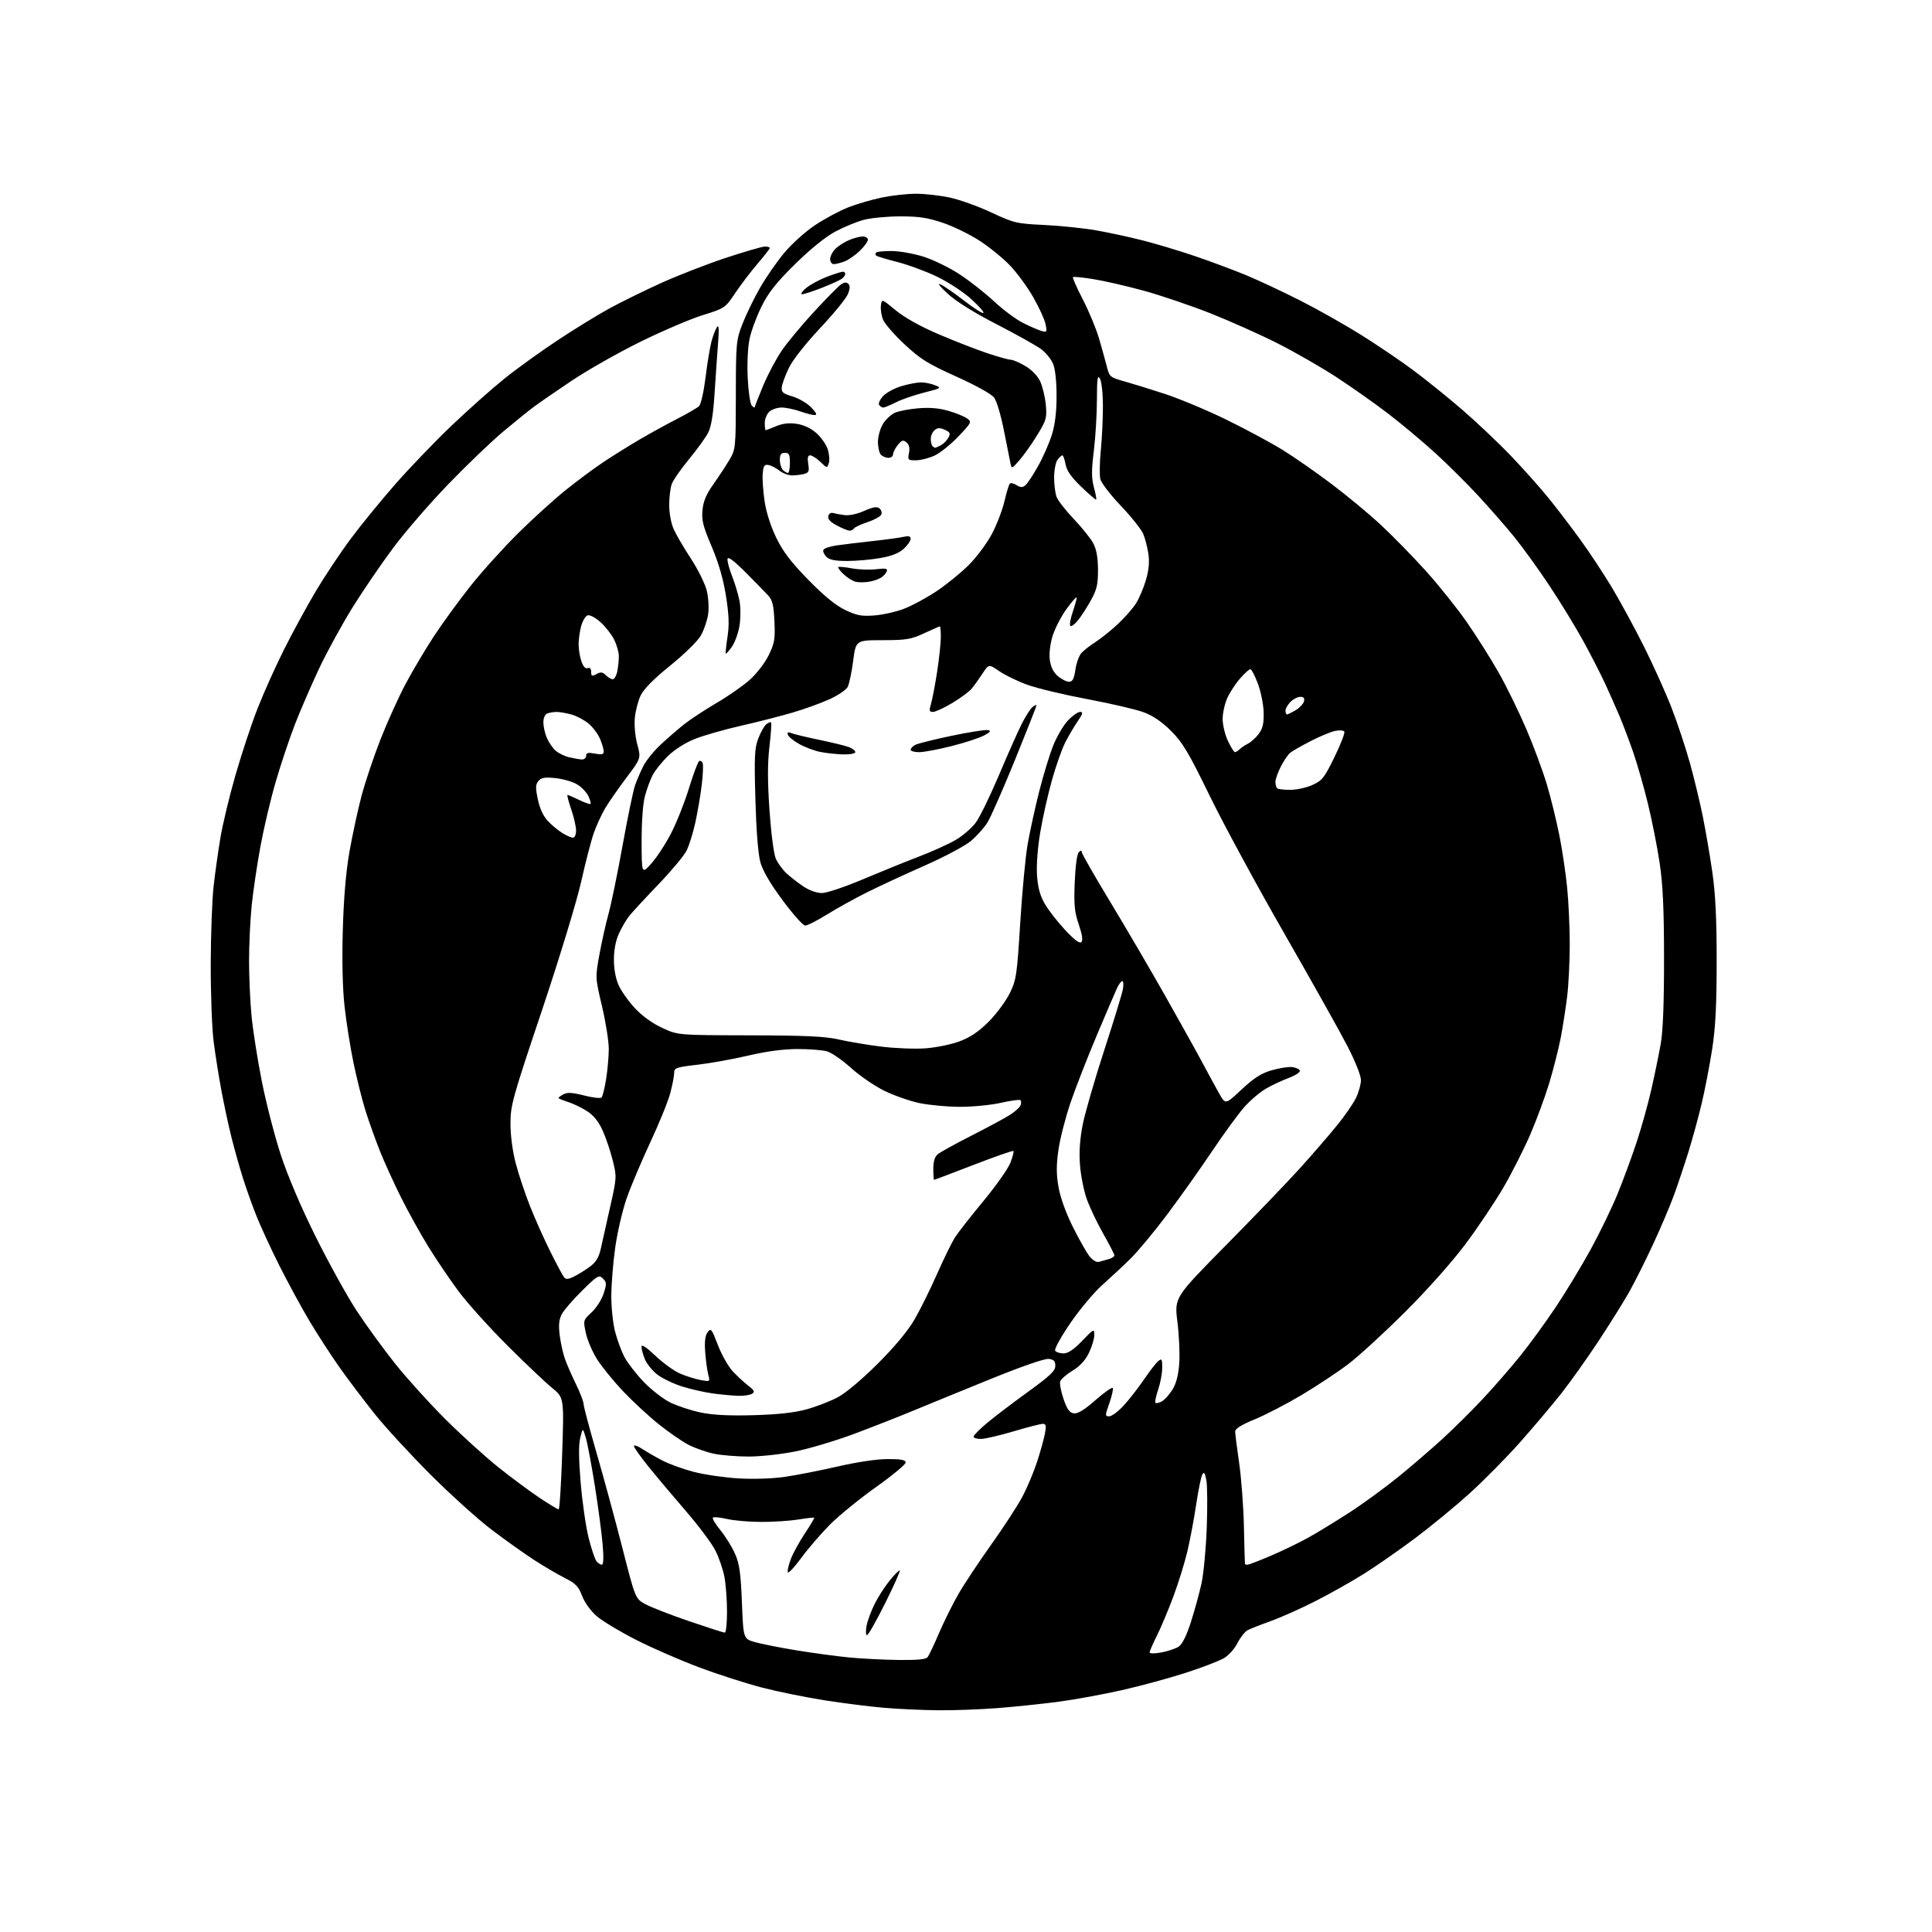 <?xml version="1.0" encoding="UTF-8" standalone="no"?>
<svg 
  version="1.1" 
  xmlns="http://www.w3.org/2000/svg" 
  xmlns:xlink="http://www.w3.org/1999/xlink" 
  xmlns:svg="http://www.w3.org/2000/svg"
  xmlns:rdf="http://www.w3.org/1999/02/22-rdf-syntax-ns#"
  xmlns:cc="http://creativecommons.org/ns#"
  xmlns:dc="http://purl.org/dc/elements/1.1/"
  viewBox="0 0 768 768"
  width="768"
  height="768"
>
<style>svg {background-color: white; }</style>"
<path stroke="none" fill="black" fill-rule="evenodd" d="M372.60,679.86C366.50,679.79 357.00,679.35 351.50,678.88C346.00,678.42 335.43,677.09 328.00,675.93C320.57,674.77 309.39,672.50 303.15,670.90C296.90,669.29 285.65,665.69 278.15,662.88C270.64,660.08 259.31,655.15 252.97,651.92C246.62,648.70 239.57,644.47 237.29,642.52C234.82,640.40 232.46,637.15 231.42,634.42C229.96,630.62 228.85,629.45 224.59,627.31C221.79,625.90 216.35,622.71 212.50,620.23C208.65,617.75 201.00,612.31 195.50,608.14C190.00,603.97 178.97,594.02 170.99,586.03C163.01,578.04 153.07,567.23 148.90,562.00C144.73,556.77 138.50,548.54 135.07,543.70C131.64,538.85 126.17,530.42 122.92,524.95C119.68,519.49 114.31,509.60 110.99,502.98C107.67,496.36 103.58,487.47 101.89,483.22C100.20,478.98 97.76,472.12 96.47,468.00C95.18,463.88 93.21,456.87 92.09,452.43C90.97,448.00 89.17,439.67 88.09,433.93C87.01,428.20 85.58,419.23 84.92,414.00C84.25,408.77 83.74,394.82 83.77,383.00C83.81,371.18 84.33,357.23 84.94,352.00C85.54,346.77 86.75,338.23 87.62,333.00C88.49,327.77 91.16,316.65 93.56,308.28C95.95,299.92 99.90,287.98 102.33,281.77C104.76,275.55 109.51,264.96 112.89,258.23C116.26,251.50 121.93,241.09 125.48,235.10C129.04,229.12 135.31,219.70 139.42,214.18C143.52,208.66 151.56,198.82 157.27,192.32C162.98,185.82 173.00,175.40 179.54,169.16C186.08,162.93 195.49,154.56 200.46,150.56C205.43,146.56 215.03,139.64 221.78,135.18C228.53,130.72 237.80,125.03 242.37,122.54C246.94,120.05 256.13,115.54 262.79,112.51C269.45,109.49 281.04,104.99 288.53,102.51C296.03,100.03 303.02,98.00 304.08,98.00C305.14,98.00 306.00,98.26 306.00,98.58C306.00,98.90 303.81,101.71 301.14,104.83C298.47,107.95 294.47,113.20 292.26,116.50C288.26,122.45 288.15,122.52 279.30,125.29C274.38,126.82 263.20,131.61 254.43,135.93C245.67,140.25 233.41,147.21 227.19,151.39C220.96,155.57 214.21,160.23 212.19,161.73C210.16,163.23 204.67,167.67 199.99,171.59C195.32,175.51 185.53,184.89 178.25,192.43C170.97,199.97 161.14,211.31 156.41,217.65C151.68,223.98 144.40,234.64 140.23,241.33C136.07,248.02 130.10,258.90 126.97,265.50C123.85,272.10 119.46,282.23 117.22,288.00C114.99,293.77 111.53,304.10 109.55,310.95C107.56,317.79 104.85,329.27 103.53,336.45C102.21,343.63 100.64,354.16 100.06,359.86C99.48,365.55 99.00,375.52 99.00,382.00C99.00,388.48 99.46,398.45 100.02,404.14C100.58,409.84 102.42,421.48 104.11,430.00C105.80,438.52 109.17,451.57 111.60,459.00C114.35,467.41 119.56,479.66 125.44,491.50C130.63,501.95 137.97,515.23 141.75,521.00C145.54,526.77 152.41,536.23 157.01,542.00C161.61,547.77 170.58,557.70 176.94,564.05C183.30,570.40 192.78,579.00 198.00,583.17C203.22,587.34 210.62,592.83 214.44,595.38C218.25,597.92 221.68,600.00 222.06,600.00C222.44,600.00 223.08,590.00 223.48,577.79C224.22,555.58 224.22,555.58 219.36,551.62C216.69,549.45 208.62,541.78 201.42,534.58C194.23,527.39 185.59,517.77 182.22,513.22C178.84,508.67 173.51,500.79 170.37,495.72C167.23,490.65 162.30,481.77 159.42,476.00C156.54,470.23 152.75,461.90 151.00,457.50C149.25,453.10 146.71,446.00 145.35,441.72C144.00,437.43 141.84,428.85 140.55,422.64C139.26,416.43 137.65,406.29 136.97,400.11C136.17,392.91 135.92,381.97 136.27,369.68C136.64,356.83 137.51,346.54 138.93,338.50C140.10,331.90 142.23,322.02 143.67,316.53C145.12,311.05 148.51,300.93 151.21,294.03C153.91,287.14 158.39,277.23 161.16,272.00C163.94,266.77 169.01,258.23 172.43,253.00C175.85,247.78 182.40,238.78 186.99,233.00C191.57,227.22 200.10,217.78 205.93,212.00C211.76,206.22 220.35,198.44 225.02,194.70C229.68,190.95 236.51,185.90 240.19,183.47C243.87,181.03 250.17,177.11 254.19,174.75C258.21,172.39 264.88,168.72 269.00,166.60C273.12,164.48 277.11,162.18 277.86,161.48C278.63,160.76 279.76,155.75 280.49,149.86C281.19,144.16 282.27,137.70 282.88,135.50C283.50,133.30 284.46,130.82 285.02,130.00C285.74,128.95 285.87,130.74 285.47,136.00C285.15,140.12 284.53,149.14 284.08,156.03C283.52,164.80 282.74,169.61 281.49,172.03C280.51,173.94 277.10,178.65 273.92,182.50C270.74,186.36 267.66,190.77 267.07,192.32C266.48,193.87 266.01,197.69 266.02,200.82C266.03,204.15 266.80,208.16 267.87,210.50C268.87,212.70 271.96,217.97 274.74,222.21C277.51,226.45 280.32,232.15 280.97,234.86C281.63,237.64 281.86,241.75 281.49,244.24C281.12,246.69 279.84,250.43 278.64,252.57C277.40,254.79 272.20,259.90 266.48,264.53C259.83,269.91 255.89,273.90 254.66,276.48C253.65,278.61 252.61,282.63 252.35,285.43C252.08,288.31 252.51,292.86 253.35,295.97C254.82,301.44 254.82,301.44 248.94,309.24C245.70,313.54 241.90,319.03 240.48,321.44C239.06,323.86 237.06,328.23 236.03,331.17C235.00,334.10 232.75,342.80 231.02,350.50C229.25,358.37 222.41,380.81 215.40,401.73C203.67,436.69 202.91,439.43 202.92,446.73C202.92,451.41 203.76,457.68 205.03,462.50C206.18,466.90 208.74,474.55 210.70,479.50C212.66,484.45 216.28,492.55 218.75,497.50C221.21,502.45 223.67,507.05 224.21,507.72C224.98,508.68 225.89,508.60 228.35,507.36C230.08,506.48 232.91,504.71 234.64,503.41C236.94,501.70 238.07,499.77 238.85,496.28C239.43,493.65 241.10,486.19 242.56,479.70C245.18,468.06 245.20,467.81 243.55,461.20C242.63,457.52 240.82,452.17 239.53,449.32C237.94,445.82 235.94,443.35 233.34,441.68C231.23,440.32 227.81,438.68 225.75,438.03C223.69,437.38 222.00,436.67 222.00,436.46C222.00,436.24 222.91,435.58 224.03,434.98C225.55,434.17 227.61,434.30 232.20,435.47C235.59,436.34 238.70,436.70 239.12,436.27C239.54,435.85 240.36,432.57 240.93,429.00C241.51,425.43 241.99,420.02 242.00,417.00C242.01,413.98 240.80,406.35 239.32,400.05C236.62,388.59 236.62,388.59 238.26,379.55C239.16,374.57 240.79,367.27 241.88,363.32C242.98,359.36 245.50,347.08 247.50,336.01C249.49,324.95 251.73,314.19 252.46,312.10C253.20,310.01 254.70,306.55 255.80,304.40C256.90,302.26 259.98,298.46 262.65,295.97C265.32,293.48 269.52,289.84 272.00,287.88C274.48,285.92 280.28,282.11 284.89,279.41C289.51,276.71 295.45,272.57 298.09,270.20C300.75,267.83 304.09,263.48 305.56,260.47C307.90,255.68 308.17,254.10 307.85,247.03C307.56,240.66 307.06,238.57 305.41,236.76C304.27,235.52 300.23,231.38 296.42,227.56C291.78,222.91 289.41,221.13 289.21,222.16C289.04,223.01 289.86,226.11 291.03,229.07C292.19,232.02 293.52,236.46 293.98,238.94C294.45,241.41 294.43,245.83 293.96,248.75C293.48,251.67 292.12,255.42 290.94,257.09C289.75,258.75 288.66,259.98 288.50,259.81C288.35,259.64 288.66,256.66 289.19,253.18C289.93,248.38 289.78,244.47 288.58,236.87C287.50,230.10 285.67,223.78 282.89,217.24C279.46,209.17 278.86,206.81 279.25,202.76C279.59,199.23 280.76,196.46 283.61,192.45C285.75,189.43 288.62,185.06 289.99,182.73C292.43,178.58 292.48,178.08 292.51,157.00C292.54,136.31 292.64,135.25 295.13,128.80C296.55,125.12 299.66,118.71 302.03,114.56C304.40,110.41 308.76,104.11 311.70,100.57C314.69,96.97 320.13,92.07 324.02,89.49C327.85,86.94 333.77,83.77 337.17,82.43C340.58,81.10 346.64,79.33 350.64,78.50C354.64,77.68 360.75,77.01 364.21,77.02C367.67,77.03 373.65,77.70 377.50,78.52C381.35,79.33 388.77,81.99 394.00,84.43C403.08,88.67 404.01,88.89 415.09,89.43C421.47,89.74 430.69,90.69 435.59,91.54C440.49,92.40 448.84,94.19 454.14,95.54C459.44,96.88 468.89,99.72 475.14,101.85C481.39,103.98 490.55,107.40 495.50,109.45C500.45,111.51 510.14,116.06 517.04,119.56C523.94,123.07 534.74,129.17 541.04,133.11C547.34,137.06 556.59,143.32 561.59,147.02C566.59,150.73 575.37,157.80 581.09,162.73C586.82,167.67 595.56,175.93 600.51,181.10C605.47,186.27 612.25,193.88 615.59,198.00C618.92,202.12 624.59,209.55 628.18,214.50C631.78,219.45 637.42,228.00 640.73,233.50C644.03,239.00 649.78,249.57 653.50,257.00C657.22,264.43 662.18,275.45 664.52,281.50C666.86,287.55 670.14,297.45 671.82,303.50C673.49,309.55 675.77,319.00 676.88,324.50C677.99,330.00 679.69,339.90 680.65,346.50C681.92,355.24 682.40,364.88 682.40,382.00C682.40,399.56 681.95,408.41 680.62,417.00C679.65,423.32 677.78,433.00 676.48,438.50C675.18,444.00 672.78,452.77 671.15,458.00C669.52,463.23 666.96,470.88 665.46,475.00C663.97,479.12 660.24,487.90 657.18,494.50C654.12,501.10 649.84,509.65 647.68,513.50C645.51,517.35 640.03,526.12 635.50,533.00C630.97,539.88 624.30,549.26 620.67,553.87C617.04,558.47 609.67,567.20 604.29,573.27C598.90,579.34 589.86,588.51 584.19,593.64C578.52,598.77 568.72,606.83 562.42,611.54C556.11,616.25 547.03,622.58 542.23,625.59C537.43,628.61 528.77,633.48 523.00,636.42C517.23,639.37 509.20,642.95 505.17,644.39C501.14,645.83 496.98,647.48 495.92,648.04C494.87,648.60 493.09,650.87 491.96,653.07C490.84,655.28 488.47,657.97 486.71,659.05C484.94,660.14 478.10,662.78 471.50,664.92C464.90,667.06 453.43,670.18 446.00,671.86C438.57,673.53 427.32,675.59 421.00,676.44C414.68,677.28 403.70,678.43 396.60,678.99C389.51,679.54 378.71,679.94 372.60,679.86zM357.13,659.86C364.58,659.96 368.05,659.63 368.74,658.75C369.28,658.06 371.31,653.78 373.26,649.23C375.20,644.68 378.67,637.71 380.95,633.73C383.23,629.75 389.12,620.88 394.02,614.00C398.93,607.12 404.50,598.56 406.41,594.97C408.32,591.38 410.96,585.08 412.30,580.97C413.63,576.86 415.03,571.81 415.40,569.75C415.96,566.71 415.79,566.00 414.51,566.00C413.65,566.00 408.39,567.35 402.84,569.00C397.28,570.65 391.45,572.00 389.87,572.00C388.29,572.00 387.00,571.59 387.00,571.09C387.00,570.59 389.32,568.23 392.15,565.84C394.98,563.45 402.29,557.88 408.40,553.46C417.35,546.98 419.50,544.95 419.50,542.96C419.50,541.04 418.92,540.43 416.85,540.19C415.24,540.01 405.91,543.25 393.35,548.36C381.88,553.02 368.04,558.68 362.60,560.94C357.15,563.21 346.80,567.26 339.60,569.96C332.39,572.66 321.93,575.80 316.34,576.93C310.76,578.07 302.34,579.00 297.64,579.00C292.94,579.00 286.71,578.49 283.80,577.88C280.88,577.26 276.41,575.70 273.85,574.41C271.30,573.12 265.87,569.39 261.79,566.10C257.71,562.82 251.33,556.91 247.61,552.97C243.89,549.03 239.31,543.39 237.42,540.45C235.54,537.50 233.50,532.78 232.90,529.96C231.80,524.85 231.81,524.81 235.19,521.66C237.05,519.92 239.20,516.57 239.96,514.21C241.20,510.37 241.17,509.74 239.67,508.24C238.10,506.67 237.57,506.98 231.42,513.03C227.81,516.59 224.16,520.80 223.33,522.39C222.20,524.52 221.98,526.71 222.49,530.76C222.87,533.78 223.79,537.98 224.54,540.10C225.29,542.23 227.27,546.78 228.95,550.22C230.63,553.66 232.00,557.23 232.00,558.16C232.00,559.09 234.33,567.87 237.17,577.68C240.01,587.48 244.64,604.50 247.45,615.50C252.56,635.49 252.56,635.49 256.53,637.67C258.71,638.87 266.52,641.91 273.87,644.43C281.23,646.94 287.64,649.00 288.12,649.00C288.61,649.00 289.00,645.24 289.00,640.64C289.00,636.04 288.54,629.85 287.98,626.89C287.43,623.92 285.81,619.20 284.39,616.38C282.97,613.57 277.77,606.59 272.83,600.88C267.89,595.17 261.18,587.21 257.93,583.18C254.67,579.16 252.00,575.40 252.00,574.84C252.00,574.27 253.46,574.77 255.25,575.94C257.04,577.12 260.68,579.21 263.35,580.60C266.01,581.99 271.64,584.02 275.85,585.11C280.06,586.20 288.03,587.36 293.57,587.69C299.59,588.04 307.04,587.79 312.07,587.06C316.71,586.38 326.20,584.52 333.16,582.92C340.79,581.16 348.64,580.00 352.91,580.00C358.29,580.00 360.00,580.33 360.00,581.39C360.00,582.15 354.71,586.53 348.25,591.12C341.79,595.71 333.57,602.40 329.99,605.98C326.41,609.57 321.25,615.56 318.51,619.30C315.77,623.05 313.37,625.60 313.16,624.98C312.95,624.36 313.51,621.97 314.39,619.68C315.27,617.38 317.78,612.82 319.96,609.55C322.14,606.27 323.80,603.47 323.65,603.32C323.50,603.17 320.70,603.48 317.44,604.02C314.17,604.55 307.60,604.99 302.83,604.99C298.06,605.00 291.87,604.47 289.08,603.83C286.29,603.19 283.73,602.94 283.39,603.27C283.05,603.61 284.39,605.86 286.37,608.27C288.35,610.69 290.95,614.87 292.15,617.58C293.95,621.62 294.44,625.10 294.92,636.96C295.50,651.42 295.50,651.42 300.00,652.74C302.48,653.46 309.94,654.95 316.58,656.03C323.22,657.12 332.67,658.40 337.58,658.87C342.49,659.34 351.28,659.79 357.13,659.86zM461.68,656.87C464.26,656.39 467.34,655.35 468.54,654.57C469.96,653.63 471.65,650.25 473.39,644.82C474.86,640.24 476.76,633.35 477.60,629.50C478.45,625.65 479.39,615.68 479.70,607.35C480.01,599.02 479.94,590.49 479.54,588.38C478.99,585.43 478.62,584.92 477.93,586.16C477.44,587.03 476.34,592.42 475.49,598.13C474.64,603.83 473.06,612.20 471.99,616.73C470.92,621.26 468.40,629.36 466.40,634.73C464.39,640.10 461.46,647.07 459.88,650.22C458.29,653.37 457.00,656.35 457.00,656.84C457.00,657.37 458.93,657.38 461.68,656.87zM344.66,650.00C344.17,650.00 344.09,648.34 344.47,646.31C344.85,644.27 346.31,640.34 347.70,637.56C349.09,634.77 351.81,630.56 353.73,628.20C355.65,625.83 357.42,624.09 357.66,624.33C357.91,624.57 355.28,630.45 351.82,637.39C348.36,644.32 345.14,650.00 344.66,650.00zM239.25,622.00C239.90,622.00 240.01,619.09 239.54,613.75C239.15,609.21 237.75,598.75 236.44,590.50C235.13,582.25 233.52,573.70 232.86,571.50C231.67,567.50 231.67,567.50 230.67,571.50C229.97,574.25 230.03,579.87 230.83,589.50C231.48,597.20 232.91,607.06 234.01,611.41C235.11,615.76 236.52,619.92 237.13,620.66C237.74,621.40 238.70,622.00 239.25,622.00zM495.91,622.00C496.41,622.00 500.58,620.40 505.16,618.44C509.75,616.48 516.42,613.25 520.00,611.27C523.58,609.29 530.94,604.79 536.37,601.28C541.80,597.77 550.58,591.37 555.87,587.06C561.17,582.75 569.11,575.91 573.53,571.86C577.95,567.81 585.15,560.67 589.53,555.98C593.91,551.30 600.57,543.65 604.33,538.98C608.08,534.32 614.46,525.55 618.50,519.50C622.54,513.45 628.80,503.10 632.41,496.50C636.01,489.90 640.79,480.04 643.01,474.59C645.24,469.15 648.64,459.92 650.57,454.09C652.50,448.27 655.15,438.77 656.45,433.00C657.76,427.23 659.43,419.12 660.16,415.00C661.06,409.96 661.49,398.80 661.48,381.00C661.46,361.02 661.03,351.66 659.72,342.94C658.77,336.58 656.66,325.96 655.04,319.33C653.42,312.70 650.78,303.50 649.18,298.89C647.57,294.27 645.12,287.80 643.72,284.50C642.32,281.20 639.72,275.35 637.94,271.50C636.16,267.65 632.22,260.00 629.20,254.50C626.17,249.00 620.11,239.11 615.73,232.52C611.34,225.93 605.07,217.26 601.80,213.26C598.53,209.25 592.22,202.04 587.79,197.24C583.36,192.43 575.64,184.75 570.62,180.17C565.60,175.59 557.11,168.48 551.75,164.38C546.39,160.28 537.16,153.77 531.25,149.92C525.34,146.06 514.88,140.05 508.00,136.56C501.12,133.07 489.07,127.68 481.22,124.57C473.36,121.47 461.43,117.42 454.70,115.57C447.97,113.73 438.97,111.66 434.70,110.97C430.44,110.28 426.75,109.91 426.51,110.16C426.27,110.40 428.04,114.40 430.45,119.05C432.85,123.70 435.74,130.65 436.87,134.50C437.99,138.35 439.40,143.40 439.99,145.73C441.02,149.79 441.30,150.03 446.78,151.55C449.93,152.43 457.24,154.69 463.03,156.58C468.83,158.47 479.85,163.09 487.53,166.84C495.22,170.60 505.32,176.03 509.98,178.93C514.65,181.82 523.42,187.94 529.48,192.52C535.54,197.10 544.28,204.35 548.89,208.64C553.51,212.92 561.53,221.13 566.73,226.88C571.92,232.63 579.31,241.87 583.16,247.42C587.00,252.96 592.67,261.95 595.76,267.39C598.84,272.82 603.77,282.90 606.72,289.78C609.66,296.65 613.35,306.61 614.92,311.89C616.49,317.18 618.71,326.23 619.86,332.00C621.01,337.77 622.41,347.16 622.97,352.86C623.54,358.55 624.00,368.69 624.00,375.38C624.00,382.08 623.54,391.37 622.98,396.03C622.41,400.69 621.26,408.10 620.42,412.50C619.57,416.90 617.52,425.00 615.86,430.50C614.19,436.00 610.79,445.23 608.30,451.00C605.80,456.77 601.02,466.23 597.66,472.00C594.30,477.77 587.51,487.90 582.58,494.50C577.27,501.60 567.46,512.64 558.55,521.53C550.27,529.79 540.07,539.14 535.88,542.31C531.70,545.48 523.37,550.99 517.38,554.56C511.40,558.12 503.01,562.47 498.75,564.22C493.55,566.35 491.00,567.93 491.00,569.02C491.00,569.92 491.71,575.57 492.58,581.58C493.46,587.58 494.31,599.02 494.48,607.00C494.65,614.98 494.84,621.61 494.89,621.75C494.95,621.89 495.41,622.00 495.91,622.00zM299.50,562.56C309.17,562.29 315.69,561.58 320.57,560.25C324.45,559.19 330.08,557.01 333.07,555.41C336.30,553.68 342.76,548.24 349.00,542.00C355.76,535.24 360.94,529.01 363.55,524.50C365.78,520.65 369.78,512.55 372.46,506.50C375.13,500.45 378.32,493.93 379.54,492.00C380.76,490.07 385.86,483.55 390.87,477.50C395.88,471.45 400.73,464.58 401.64,462.23C402.54,459.88 403.10,457.76 402.86,457.53C402.62,457.29 395.51,459.78 387.04,463.05C378.57,466.32 371.50,469.00 371.32,469.00C371.15,469.00 371.00,467.04 371.00,464.65C371.00,461.74 371.58,459.83 372.75,458.84C373.71,458.04 379.68,454.74 386.00,451.52C392.32,448.31 399.21,444.60 401.30,443.29C403.39,441.99 405.35,440.24 405.67,439.41C405.99,438.59 405.99,437.65 405.67,437.34C405.35,437.02 401.87,437.49 397.92,438.38C393.98,439.27 386.65,439.99 381.63,439.98C376.61,439.97 369.35,439.30 365.50,438.50C361.65,437.69 355.35,435.47 351.49,433.58C347.64,431.68 341.69,427.60 338.27,424.50C334.84,421.41 330.58,418.45 328.78,417.94C326.98,417.42 321.69,417.00 317.01,417.01C311.40,417.02 304.75,417.90 297.50,419.60C291.45,421.02 282.34,422.66 277.25,423.25C268.81,424.22 268.00,424.50 268.00,426.45C268.00,427.62 267.32,431.20 266.48,434.41C265.65,437.62 262.10,446.37 258.60,453.87C255.10,461.37 250.85,471.41 249.16,476.20C247.47,480.98 245.40,489.89 244.55,495.98C243.70,502.08 243.00,510.78 243.00,515.32C243.00,519.86 243.67,526.16 244.50,529.32C245.32,532.48 246.95,536.94 248.12,539.24C249.29,541.53 252.74,546.02 255.78,549.21C258.82,552.40 263.63,556.14 266.48,557.53C269.32,558.92 274.76,560.71 278.57,561.50C283.36,562.50 289.82,562.83 299.50,562.56zM440.95,563.00C441.94,563.00 444.51,561.08 446.67,558.74C448.83,556.39 452.44,551.76 454.70,548.45C456.95,545.13 459.51,541.82 460.39,541.09C461.82,539.90 462.00,540.19 462.00,543.70C462.00,545.87 461.27,549.77 460.39,552.38C459.50,554.98 459.01,557.35 459.30,557.64C459.59,557.92 460.73,557.68 461.82,557.09C462.92,556.51 464.82,554.40 466.05,552.42C467.57,549.95 468.44,546.64 468.77,541.96C469.04,538.19 468.71,530.76 468.04,525.44C466.83,515.77 466.83,515.77 487.70,494.64C499.18,483.01 512.41,469.23 517.11,464.00C521.81,458.77 528.22,451.37 531.34,447.54C534.47,443.71 537.92,438.73 539.01,436.48C540.11,434.22 541.00,431.00 541.00,429.32C541.00,427.60 538.68,421.76 535.65,415.89C532.70,410.17 521.38,389.98 510.49,371.00C499.60,352.02 486.25,327.39 480.83,316.25C472.47,299.11 470.14,295.18 465.56,290.60C461.92,286.97 458.37,284.53 454.68,283.15C451.66,282.02 441.62,279.68 432.36,277.94C423.11,276.21 412.38,273.65 408.52,272.26C404.66,270.87 399.60,268.43 397.28,266.84C393.06,263.95 393.06,263.95 390.58,267.72C389.22,269.80 387.29,272.49 386.30,273.70C385.31,274.90 381.83,277.49 378.56,279.45C375.29,281.40 371.84,283.00 370.88,283.00C369.39,283.00 369.28,282.54 370.10,279.75C370.63,277.96 371.72,272.23 372.53,267.00C373.33,261.77 373.99,255.59 373.99,253.25C374.00,250.91 373.83,249.00 373.62,249.00C373.41,249.00 370.60,250.23 367.37,251.73C362.15,254.16 360.33,254.46 350.85,254.48C340.21,254.50 340.21,254.50 339.14,262.75C338.55,267.28 337.57,271.94 336.95,273.10C336.33,274.26 333.05,276.46 329.66,278.00C326.27,279.53 319.68,281.91 315.00,283.28C310.32,284.66 301.10,287.01 294.50,288.51C287.90,290.01 279.67,292.37 276.22,293.74C272.46,295.23 268.18,297.95 265.56,300.49C263.15,302.83 260.40,306.27 259.43,308.12C258.47,309.98 257.09,313.75 256.36,316.50C255.56,319.48 255.04,326.74 255.05,334.50C255.08,347.50 255.08,347.50 258.93,343.24C261.05,340.90 264.58,335.50 266.77,331.24C268.97,326.98 272.17,318.91 273.89,313.30C275.62,307.69 277.42,302.86 277.91,302.56C278.39,302.26 279.03,302.63 279.32,303.38C279.61,304.14 279.44,308.07 278.94,312.13C278.45,316.18 277.30,322.88 276.40,327.00C275.50,331.12 273.92,336.17 272.88,338.21C271.84,340.26 266.76,346.33 261.58,351.71C256.41,357.10 251.23,362.71 250.07,364.18C248.91,365.65 247.08,368.80 246.00,371.18C244.75,373.93 244.04,377.68 244.04,381.50C244.04,385.28 244.75,389.06 245.96,391.73C247.02,394.06 249.94,398.16 252.46,400.85C255.28,403.87 259.41,406.84 263.27,408.62C269.50,411.50 269.50,411.50 298.00,411.56C320.38,411.61 328.00,411.97 333.50,413.23C337.35,414.11 344.93,415.38 350.35,416.05C355.77,416.72 363.64,417.03 367.85,416.73C372.08,416.43 378.18,415.18 381.49,413.93C385.77,412.32 389.08,410.08 393.06,406.09C396.12,403.01 399.88,397.94 401.40,394.81C404.00,389.47 404.27,387.70 405.56,366.81C406.32,354.54 407.65,340.45 408.52,335.50C409.39,330.55 411.44,321.18 413.08,314.68C414.72,308.18 417.24,299.93 418.67,296.36C420.10,292.78 422.73,288.31 424.50,286.43C426.28,284.54 428.46,283.00 429.34,283.00C430.64,283.00 430.45,283.71 428.38,286.75C426.97,288.81 424.74,292.61 423.42,295.19C422.11,297.77 419.73,304.52 418.14,310.19C416.55,315.86 414.46,325.20 413.50,330.94C412.45,337.22 411.95,344.06 412.24,348.11C412.59,352.99 413.46,356.11 415.40,359.42C416.87,361.94 420.50,366.58 423.46,369.75C427.07,373.61 429.18,375.17 429.86,374.50C430.54,373.82 430.21,371.55 428.83,367.50C427.12,362.49 426.86,359.73 427.22,350.72C427.47,344.38 428.13,339.47 428.83,338.77C429.63,337.97 430.00,337.95 430.00,338.70C430.00,339.30 435.00,348.05 441.11,358.14C447.22,368.23 457.19,385.27 463.26,395.99C469.33,406.72 476.09,418.88 478.28,423.00C480.48,427.12 483.37,432.43 484.71,434.80C487.14,439.10 487.14,439.10 493.58,433.07C498.48,428.49 501.33,426.67 505.50,425.46C508.51,424.58 512.18,424.01 513.66,424.18C515.14,424.36 516.51,425.00 516.71,425.60C516.91,426.21 514.91,427.51 512.28,428.50C509.65,429.48 505.59,431.39 503.27,432.73C500.94,434.07 497.11,437.31 494.77,439.92C492.42,442.53 486.61,450.48 481.85,457.58C477.09,464.69 469.01,476.06 463.91,482.86C458.80,489.66 452.26,497.53 449.38,500.36C446.50,503.19 441.45,507.89 438.16,510.82C434.87,513.75 429.16,520.57 425.47,525.97C421.78,531.38 419.06,536.29 419.44,536.90C419.81,537.50 421.30,538.00 422.74,538.00C424.58,538.00 426.81,536.51 430.18,533.00C434.83,528.18 435.00,528.10 435.00,530.69C435.00,532.16 434.04,535.36 432.86,537.80C431.42,540.77 429.28,543.09 426.35,544.86C423.94,546.31 421.74,548.24 421.45,549.15C421.17,550.05 421.76,553.20 422.78,556.15C424.18,560.23 425.16,561.58 426.86,561.83C428.43,562.05 431.02,560.47 435.48,556.56C438.99,553.48 442.08,551.31 442.34,551.75C442.61,552.18 442.00,554.89 440.99,557.77C439.22,562.79 439.22,563.00 440.95,563.00zM293.50,554.86C291.30,554.80 286.80,554.38 283.50,553.94C280.20,553.50 274.67,552.25 271.22,551.17C267.77,550.08 263.33,547.96 261.36,546.46C259.40,544.96 257.16,542.24 256.39,540.40C255.63,538.57 255.00,536.31 255.00,535.39C255.00,534.24 256.75,535.37 260.50,538.91C263.52,541.77 267.91,544.95 270.25,545.98C272.59,547.00 276.25,548.16 278.39,548.56C282.29,549.28 282.29,549.28 281.53,546.39C281.12,544.80 280.57,540.80 280.33,537.50C280.01,533.30 280.30,530.93 281.29,529.59C282.60,527.83 282.90,528.21 285.37,534.67C286.84,538.51 289.50,543.21 291.27,545.11C293.05,547.01 295.83,549.59 297.46,550.84C299.88,552.70 300.15,553.29 298.96,554.04C298.16,554.55 295.70,554.92 293.50,554.86zM436.85,501.61C437.76,501.36 439.51,500.87 440.75,500.51C441.99,500.16 443.00,499.50 443.00,499.06C443.00,498.62 440.99,494.71 438.53,490.37C436.07,486.03 433.11,479.78 431.95,476.49C430.80,473.19 429.60,467.10 429.30,462.94C428.92,457.83 429.28,452.66 430.42,446.94C431.35,442.30 435.18,429.05 438.94,417.50C442.70,405.95 446.04,395.04 446.36,393.25C446.69,391.46 446.58,390.00 446.14,390.00C445.69,390.00 444.75,391.24 444.05,392.75C443.35,394.26 439.74,402.70 436.02,411.50C432.30,420.30 427.61,432.31 425.60,438.18C423.59,444.06 421.42,452.49 420.77,456.93C419.88,463.06 419.87,466.62 420.75,471.75C421.46,475.89 423.64,482.00 426.39,487.53C428.86,492.50 431.85,497.81 433.04,499.32C434.33,500.96 435.87,501.89 436.85,501.61zM320.03,367.93C319.19,367.89 315.16,363.35 311.08,357.84C306.11,351.14 303.19,346.13 302.24,342.67C301.36,339.45 300.62,330.03 300.28,317.75C299.80,300.73 299.96,297.39 301.42,293.58C302.34,291.15 303.77,288.61 304.58,287.94C305.39,287.26 306.25,286.92 306.50,287.17C306.75,287.41 306.46,291.74 305.87,296.77C305.09,303.35 305.09,310.43 305.87,321.95C306.49,330.95 307.58,339.41 308.36,341.24C309.13,343.03 311.05,345.69 312.63,347.15C314.21,348.60 317.25,350.97 319.39,352.40C321.69,353.94 324.68,355.00 326.70,355.00C328.59,355.00 335.78,352.60 342.81,349.62C349.79,346.67 359.77,342.62 365.00,340.62C370.23,338.63 376.87,335.64 379.76,333.97C382.66,332.31 386.34,329.14 387.94,326.93C389.54,324.72 393.64,316.29 397.06,308.21C400.48,300.12 404.53,291.00 406.06,287.94C407.59,284.88 409.55,281.79 410.42,281.07C411.29,280.35 412.00,280.06 412.00,280.43C412.00,280.80 408.14,290.59 403.42,302.20C398.70,313.80 393.79,324.96 392.50,327.00C391.21,329.04 388.31,332.29 386.06,334.22C383.77,336.17 375.66,340.51 367.73,344.02C359.90,347.47 349.54,352.28 344.70,354.69C339.86,357.10 332.67,361.08 328.73,363.53C324.78,365.99 320.87,367.97 320.03,367.93zM227.75,333.00C228.46,333.00 229.00,331.77 229.00,330.16C229.00,328.59 228.12,324.77 227.05,321.66C225.98,318.55 225.33,316.00 225.60,316.00C225.87,316.00 227.95,316.90 230.22,317.99C232.49,319.09 234.53,319.80 234.76,319.57C234.99,319.34 234.58,317.90 233.84,316.38C233.10,314.85 231.06,312.76 229.29,311.73C227.53,310.70 223.69,309.62 220.76,309.31C216.52,308.88 215.15,309.11 214.03,310.46C212.87,311.86 212.83,313.14 213.80,317.76C214.55,321.35 215.96,324.42 217.73,326.31C219.26,327.93 221.85,330.09 223.50,331.12C225.15,332.15 227.06,332.99 227.75,333.00zM512.92,313.98C515.44,313.97 519.42,313.09 521.76,312.02C525.59,310.28 526.47,309.16 530.49,300.91C532.95,295.87 534.70,291.32 534.38,290.81C534.07,290.30 532.39,290.19 530.65,290.57C528.92,290.94 524.58,292.76 521.00,294.60C517.42,296.44 513.78,298.52 512.90,299.23C512.01,299.93 510.33,302.40 509.15,304.71C507.97,307.03 507.00,309.76 507.00,310.79C507.00,311.82 507.30,312.97 507.67,313.33C508.03,313.70 510.40,313.99 512.92,313.98zM231.25,301.90C232.21,301.95 233.00,301.30 233.00,300.45C233.00,299.23 233.73,299.05 236.50,299.57C239.23,300.08 240.00,299.89 240.00,298.73C240.00,297.91 239.34,295.67 238.54,293.74C237.73,291.82 235.69,289.08 234.01,287.66C232.32,286.24 229.26,284.61 227.22,284.04C225.17,283.48 222.52,283.01 221.33,283.01C220.14,283.00 218.45,283.27 217.58,283.61C216.64,283.97 216.00,285.39 216.00,287.14C216.00,288.75 216.61,291.51 217.36,293.28C218.11,295.05 219.67,297.34 220.82,298.37C221.97,299.40 224.40,300.59 226.21,301.02C228.02,301.44 230.29,301.84 231.25,301.90zM335.25,299.89C332.64,299.83 328.56,299.40 326.19,298.93C323.82,298.47 320.03,297.05 317.76,295.79C315.50,294.53 313.44,292.87 313.19,292.09C312.85,291.06 313.23,290.88 314.61,291.44C315.65,291.86 320.65,293.06 325.73,294.11C330.80,295.17 336.09,296.46 337.48,296.99C338.86,297.52 340.00,298.41 340.00,298.98C340.00,299.55 337.90,299.95 335.25,299.89zM365.37,299.00C363.52,299.00 362.00,298.57 362.00,298.04C362.00,297.50 362.81,296.64 363.80,296.11C364.79,295.58 371.29,293.95 378.26,292.49C385.22,291.03 391.73,290.01 392.71,290.22C394.10,290.52 393.74,291.00 391.13,292.39C389.27,293.37 383.48,295.26 378.25,296.59C373.02,297.91 367.23,299.00 365.37,299.00zM490.91,299.00C491.29,299.00 492.10,298.50 492.72,297.88C493.33,297.27 494.84,296.26 496.07,295.63C497.30,295.01 499.24,293.24 500.39,291.70C501.98,289.56 502.43,287.56 502.32,283.20C502.25,280.06 501.21,274.91 500.02,271.75C498.83,268.59 497.49,266.00 497.03,266.00C496.58,266.00 494.75,267.66 492.97,269.68C491.19,271.71 488.91,275.20 487.89,277.43C486.87,279.67 486.03,283.42 486.02,285.76C486.01,288.10 486.95,292.04 488.11,294.51C489.27,296.98 490.53,299.00 490.91,299.00zM511.60,284.00C511.92,284.00 513.47,283.25 515.02,282.33C516.58,281.41 518.07,279.83 518.34,278.83C518.67,277.53 518.26,277.00 516.91,277.00C515.86,277.00 514.10,277.90 513.00,279.00C511.90,280.10 511.00,281.68 511.00,282.50C511.00,283.32 511.27,284.00 511.60,284.00zM424.94,271.00C426.36,271.00 426.93,269.93 427.48,266.25C427.86,263.64 428.93,260.65 429.84,259.62C430.75,258.59 433.27,256.62 435.42,255.25C437.58,253.88 441.58,250.67 444.31,248.13C447.04,245.58 450.31,241.87 451.57,239.87C452.84,237.87 454.62,233.67 455.54,230.52C456.68,226.59 456.98,223.35 456.50,220.15C456.12,217.59 455.20,214.03 454.45,212.23C453.70,210.44 449.71,205.42 445.59,201.10C441.47,196.77 437.79,191.99 437.41,190.49C437.03,188.98 437.11,183.87 437.58,179.13C438.05,174.38 438.43,166.45 438.42,161.50C438.42,156.42 437.90,151.63 437.24,150.50C436.28,148.88 436.06,150.48 436.04,159.00C436.03,164.78 435.47,173.90 434.81,179.28C433.85,186.98 433.86,190.03 434.83,193.66C435.51,196.20 435.92,198.41 435.75,198.59C435.57,198.76 432.92,196.48 429.84,193.53C425.85,189.69 424.06,187.14 423.58,184.58C423.21,182.61 422.64,181.00 422.31,181.00C421.99,181.00 421.12,181.79 420.39,182.75C419.66,183.71 419.05,186.83 419.03,189.68C419.01,192.54 419.46,196.07 420.01,197.54C420.57,199.00 423.66,202.97 426.89,206.35C430.11,209.73 433.58,214.07 434.60,216.00C435.88,218.43 436.45,221.65 436.47,226.50C436.48,232.31 436.01,234.36 433.70,238.54C432.17,241.31 429.85,244.91 428.55,246.54C427.24,248.17 425.86,249.19 425.48,248.80C425.09,248.42 425.50,245.98 426.39,243.38C427.27,240.77 428.00,238.17 428.00,237.58C428.00,237.00 426.20,239.00 424.01,242.01C421.81,245.03 419.29,249.93 418.40,252.89C417.42,256.13 416.99,259.92 417.33,262.39C417.69,265.12 418.75,267.25 420.49,268.75C421.93,269.99 423.94,271.00 424.94,271.00zM243.59,270.00C244.23,270.00 245.03,268.59 245.38,266.88C245.72,265.16 246.00,262.44 246.00,260.84C246.00,259.23 245.13,256.21 244.06,254.12C242.99,252.02 240.52,248.90 238.56,247.19C236.52,245.40 234.37,244.31 233.52,244.63C232.71,244.94 231.58,246.84 231.03,248.85C230.47,250.86 230.01,254.12 230.01,256.10C230.00,258.08 230.50,261.15 231.12,262.91C231.84,264.99 232.73,265.94 233.62,265.59C234.51,265.25 235.00,265.77 235.00,267.07C235.00,268.80 235.29,268.92 237.12,267.94C238.80,267.04 239.56,267.13 240.83,268.40C241.71,269.28 242.95,270.00 243.59,270.00zM347.50,244.66C350.80,244.42 356.11,243.23 359.30,242.02C362.50,240.81 368.38,237.63 372.38,234.95C376.38,232.28 382.18,227.54 385.26,224.44C388.34,221.33 392.43,215.80 394.35,212.14C396.27,208.49 398.50,202.67 399.30,199.21C400.10,195.75 401.05,192.61 401.42,192.25C401.79,191.88 403.01,192.15 404.12,192.85C405.72,193.84 406.47,193.85 407.61,192.90C408.42,192.24 410.69,188.80 412.66,185.27C414.64,181.74 417.10,176.14 418.13,172.84C419.40,168.75 420.00,163.80 420.00,157.38C420.00,151.57 419.46,146.65 418.61,144.60C417.84,142.76 415.70,140.15 413.86,138.78C412.01,137.41 404.05,132.96 396.17,128.90C386.99,124.16 379.98,119.78 376.67,116.70C373.49,113.76 372.46,112.37 374.00,113.10C375.38,113.76 379.61,116.70 383.42,119.65C387.22,122.59 390.60,124.72 390.92,124.39C391.24,124.06 389.02,121.55 386.00,118.82C382.98,116.08 376.90,112.11 372.50,109.99C368.10,107.86 360.97,105.23 356.66,104.14C352.35,103.05 348.57,101.90 348.25,101.58C347.93,101.26 347.95,100.72 348.30,100.37C348.65,100.02 351.48,99.76 354.60,99.79C357.72,99.82 363.42,100.85 367.26,102.08C371.11,103.32 377.48,106.44 381.43,109.02C385.38,111.60 391.51,116.41 395.06,119.72C398.60,123.03 403.75,126.88 406.50,128.28C409.25,129.68 412.58,131.14 413.90,131.52C416.17,132.19 416.26,132.05 415.63,128.88C415.26,127.04 413.05,122.20 410.73,118.14C408.40,114.07 404.22,108.37 401.43,105.47C398.64,102.56 393.18,98.14 389.31,95.63C385.44,93.13 378.86,89.93 374.71,88.54C368.75,86.54 365.18,86.00 357.82,86.01C352.70,86.02 346.19,86.64 343.37,87.39C340.55,88.14 335.45,90.24 332.06,92.05C328.19,94.11 322.22,98.94 316.13,104.92C308.61,112.32 305.56,116.15 302.77,121.74C300.78,125.72 298.61,131.57 297.95,134.73C297.26,138.08 296.95,144.60 297.23,150.30C297.49,155.71 298.22,160.62 298.85,161.25C299.48,161.88 300.00,162.18 300.00,161.91C300.00,161.64 301.50,157.82 303.33,153.41C305.16,148.99 308.49,142.71 310.71,139.44C312.94,136.17 318.71,129.22 323.53,124.00C328.35,118.78 333.17,113.89 334.23,113.13C335.60,112.17 336.48,112.08 337.23,112.83C337.98,113.58 337.91,114.81 337.00,117.01C336.28,118.73 331.32,124.79 325.96,130.49C320.24,136.58 315.15,143.05 313.63,146.18C312.21,149.10 310.92,152.57 310.77,153.87C310.54,155.89 311.16,156.44 315.03,157.59C317.52,158.33 320.87,160.30 322.47,161.97C324.55,164.14 324.93,165.00 323.81,165.00C322.95,165.00 320.34,164.33 318.00,163.50C315.66,162.68 312.38,162.00 310.70,162.00C309.03,162.00 306.83,162.74 305.83,163.65C304.82,164.57 304.00,166.59 304.00,168.15C304.00,169.72 304.17,171.00 304.38,171.00C304.59,171.00 306.47,170.29 308.55,169.41C311.17,168.32 313.71,168.03 316.72,168.48C319.47,168.89 322.34,170.24 324.48,172.12C326.35,173.76 328.39,176.65 329.01,178.53C329.63,180.42 329.84,182.92 329.48,184.08C328.81,186.16 328.77,186.16 326.10,183.59C324.61,182.17 322.79,181.00 322.06,181.00C321.11,181.00 320.90,181.97 321.29,184.40C321.76,187.29 321.51,187.90 319.67,188.39C318.48,188.71 316.32,188.98 314.88,188.99C313.45,188.99 311.18,188.14 309.84,187.09C308.51,186.04 306.54,185.03 305.46,184.84C303.84,184.56 303.45,185.16 303.19,188.33C303.01,190.43 303.36,195.38 303.95,199.33C304.61,203.74 306.41,209.32 308.61,213.84C311.31,219.35 314.48,223.51 321.35,230.52C327.62,236.93 332.23,240.69 336.00,242.49C340.57,244.67 342.51,245.03 347.50,244.66zM345.47,231.25C343.84,231.52 341.52,231.55 340.33,231.31C339.14,231.08 336.95,229.76 335.47,228.39C333.99,227.01 332.98,225.69 333.22,225.44C333.47,225.20 335.88,225.41 338.58,225.92C341.29,226.43 345.65,226.59 348.27,226.28C352.13,225.82 352.94,225.99 352.50,227.13C352.21,227.91 351.17,229.04 350.20,229.64C349.23,230.25 347.10,230.97 345.47,231.25zM336.71,223.00C332.00,223.00 329.69,222.54 328.53,221.38C327.64,220.50 327.08,219.26 327.29,218.63C327.49,218.01 329.87,217.19 332.58,216.81C335.29,216.42 341.77,215.64 347.00,215.07C352.23,214.49 357.74,213.74 359.25,213.39C361.26,212.94 362.00,213.15 362.00,214.20C362.00,214.98 360.76,216.76 359.25,218.15C357.35,219.90 354.45,221.04 349.88,221.84C346.25,222.48 340.32,223.00 336.71,223.00zM337.69,210.96C337.04,210.93 334.78,210.01 332.69,208.90C330.12,207.55 329.00,206.33 329.25,205.19C329.45,204.26 330.27,203.68 331.06,203.91C331.85,204.14 333.91,204.52 335.64,204.76C337.52,205.02 340.68,204.35 343.53,203.09C347.01,201.55 348.63,201.28 349.58,202.07C350.30,202.66 350.64,203.77 350.35,204.52C350.06,205.28 347.62,206.63 344.92,207.53C342.23,208.42 339.77,209.57 339.45,210.08C339.14,210.58 338.35,210.98 337.69,210.96zM313.20,188.00C313.64,188.00 314.00,186.20 314.00,184.00C314.00,180.67 313.67,180.00 312.00,180.00C310.48,180.00 310.00,180.67 310.00,182.80C310.00,184.34 310.54,186.14 311.20,186.80C311.86,187.46 312.76,188.00 313.20,188.00zM405.33,182.84C402.16,186.49 402.16,186.49 401.64,184.00C401.35,182.62 400.18,176.78 399.05,171.00C397.92,165.22 396.19,159.41 395.21,158.09C394.13,156.64 388.10,153.28 380.16,149.70C368.78,144.57 365.88,142.76 359.59,136.89C355.56,133.13 351.72,128.74 351.05,127.13C350.39,125.53 349.99,122.99 350.17,121.49C350.50,118.76 350.50,118.76 356.08,123.36C359.62,126.28 365.82,129.74 373.08,132.85C379.36,135.54 388.04,138.92 392.36,140.37C396.69,141.82 400.92,143.00 401.78,143.00C402.63,143.00 405.22,144.11 407.53,145.47C410.10,146.97 412.42,149.36 413.48,151.59C414.43,153.60 415.44,157.79 415.72,160.89C416.20,166.11 415.95,167.00 412.37,172.86C410.24,176.35 407.07,180.84 405.33,182.84zM364.12,182.98C360.93,183.00 360.78,182.85 361.33,180.09C361.73,178.10 361.42,176.76 360.34,175.87C359.01,174.77 358.48,174.93 356.89,176.89C355.85,178.17 355.00,179.85 355.00,180.61C355.00,181.37 354.19,182.00 353.20,182.00C352.21,182.00 350.86,181.46 350.20,180.80C349.54,180.14 349.00,177.83 349.00,175.67C349.00,173.50 349.89,170.30 350.98,168.54C352.06,166.78 354.18,164.78 355.69,164.10C357.20,163.41 361.39,162.60 365.02,162.30C369.53,161.92 373.32,162.24 377.05,163.33C380.05,164.20 383.38,165.56 384.46,166.35C386.34,167.72 386.20,168.01 380.96,173.51C377.96,176.67 373.70,180.08 371.50,181.10C369.30,182.12 365.98,182.97 364.12,182.98zM371.73,178.00C371.95,178.00 372.99,177.54 374.04,176.98C375.09,176.41 376.43,175.06 377.01,173.97C377.91,172.31 377.67,171.81 375.57,170.85C373.64,169.97 372.71,170.00 371.53,170.98C370.69,171.67 370.00,173.24 370.00,174.46C370.00,175.67 370.30,176.97 370.67,177.33C371.03,177.70 371.51,178.00 371.73,178.00zM351.10,162.00C350.56,162.00 349.82,161.52 349.45,160.93C349.09,160.34 349.82,158.75 351.09,157.41C352.35,156.06 355.63,154.30 358.37,153.48C361.12,152.67 364.60,152.00 366.12,152.00C367.63,152.00 370.14,152.51 371.68,153.13C374.40,154.21 374.24,154.32 367.33,156.06C363.39,157.06 358.34,158.81 356.12,159.94C353.90,161.07 351.64,162.00 351.10,162.00zM318.83,116.96C318.10,116.94 318.85,115.82 320.50,114.46C322.15,113.10 325.88,111.09 328.79,109.99C331.70,108.90 334.51,108.00 335.04,108.00C335.57,108.00 336.00,108.39 336.00,108.88C336.00,109.36 335.44,110.20 334.75,110.74C334.06,111.29 330.50,112.92 326.83,114.37C323.16,115.81 319.56,116.98 318.83,116.96zM331.43,105.00C330.65,105.00 330.00,104.10 330.00,103.00C330.00,101.90 330.94,100.06 332.09,98.91C333.24,97.76 335.70,96.19 337.56,95.41C339.41,94.64 341.85,94.00 342.97,94.00C344.09,94.00 345.00,94.59 345.00,95.30C345.00,96.02 343.54,98.02 341.75,99.74C339.96,101.47 337.23,103.35 335.68,103.94C334.14,104.52 332.22,105.00 331.43,105.00z" />

</svg>
